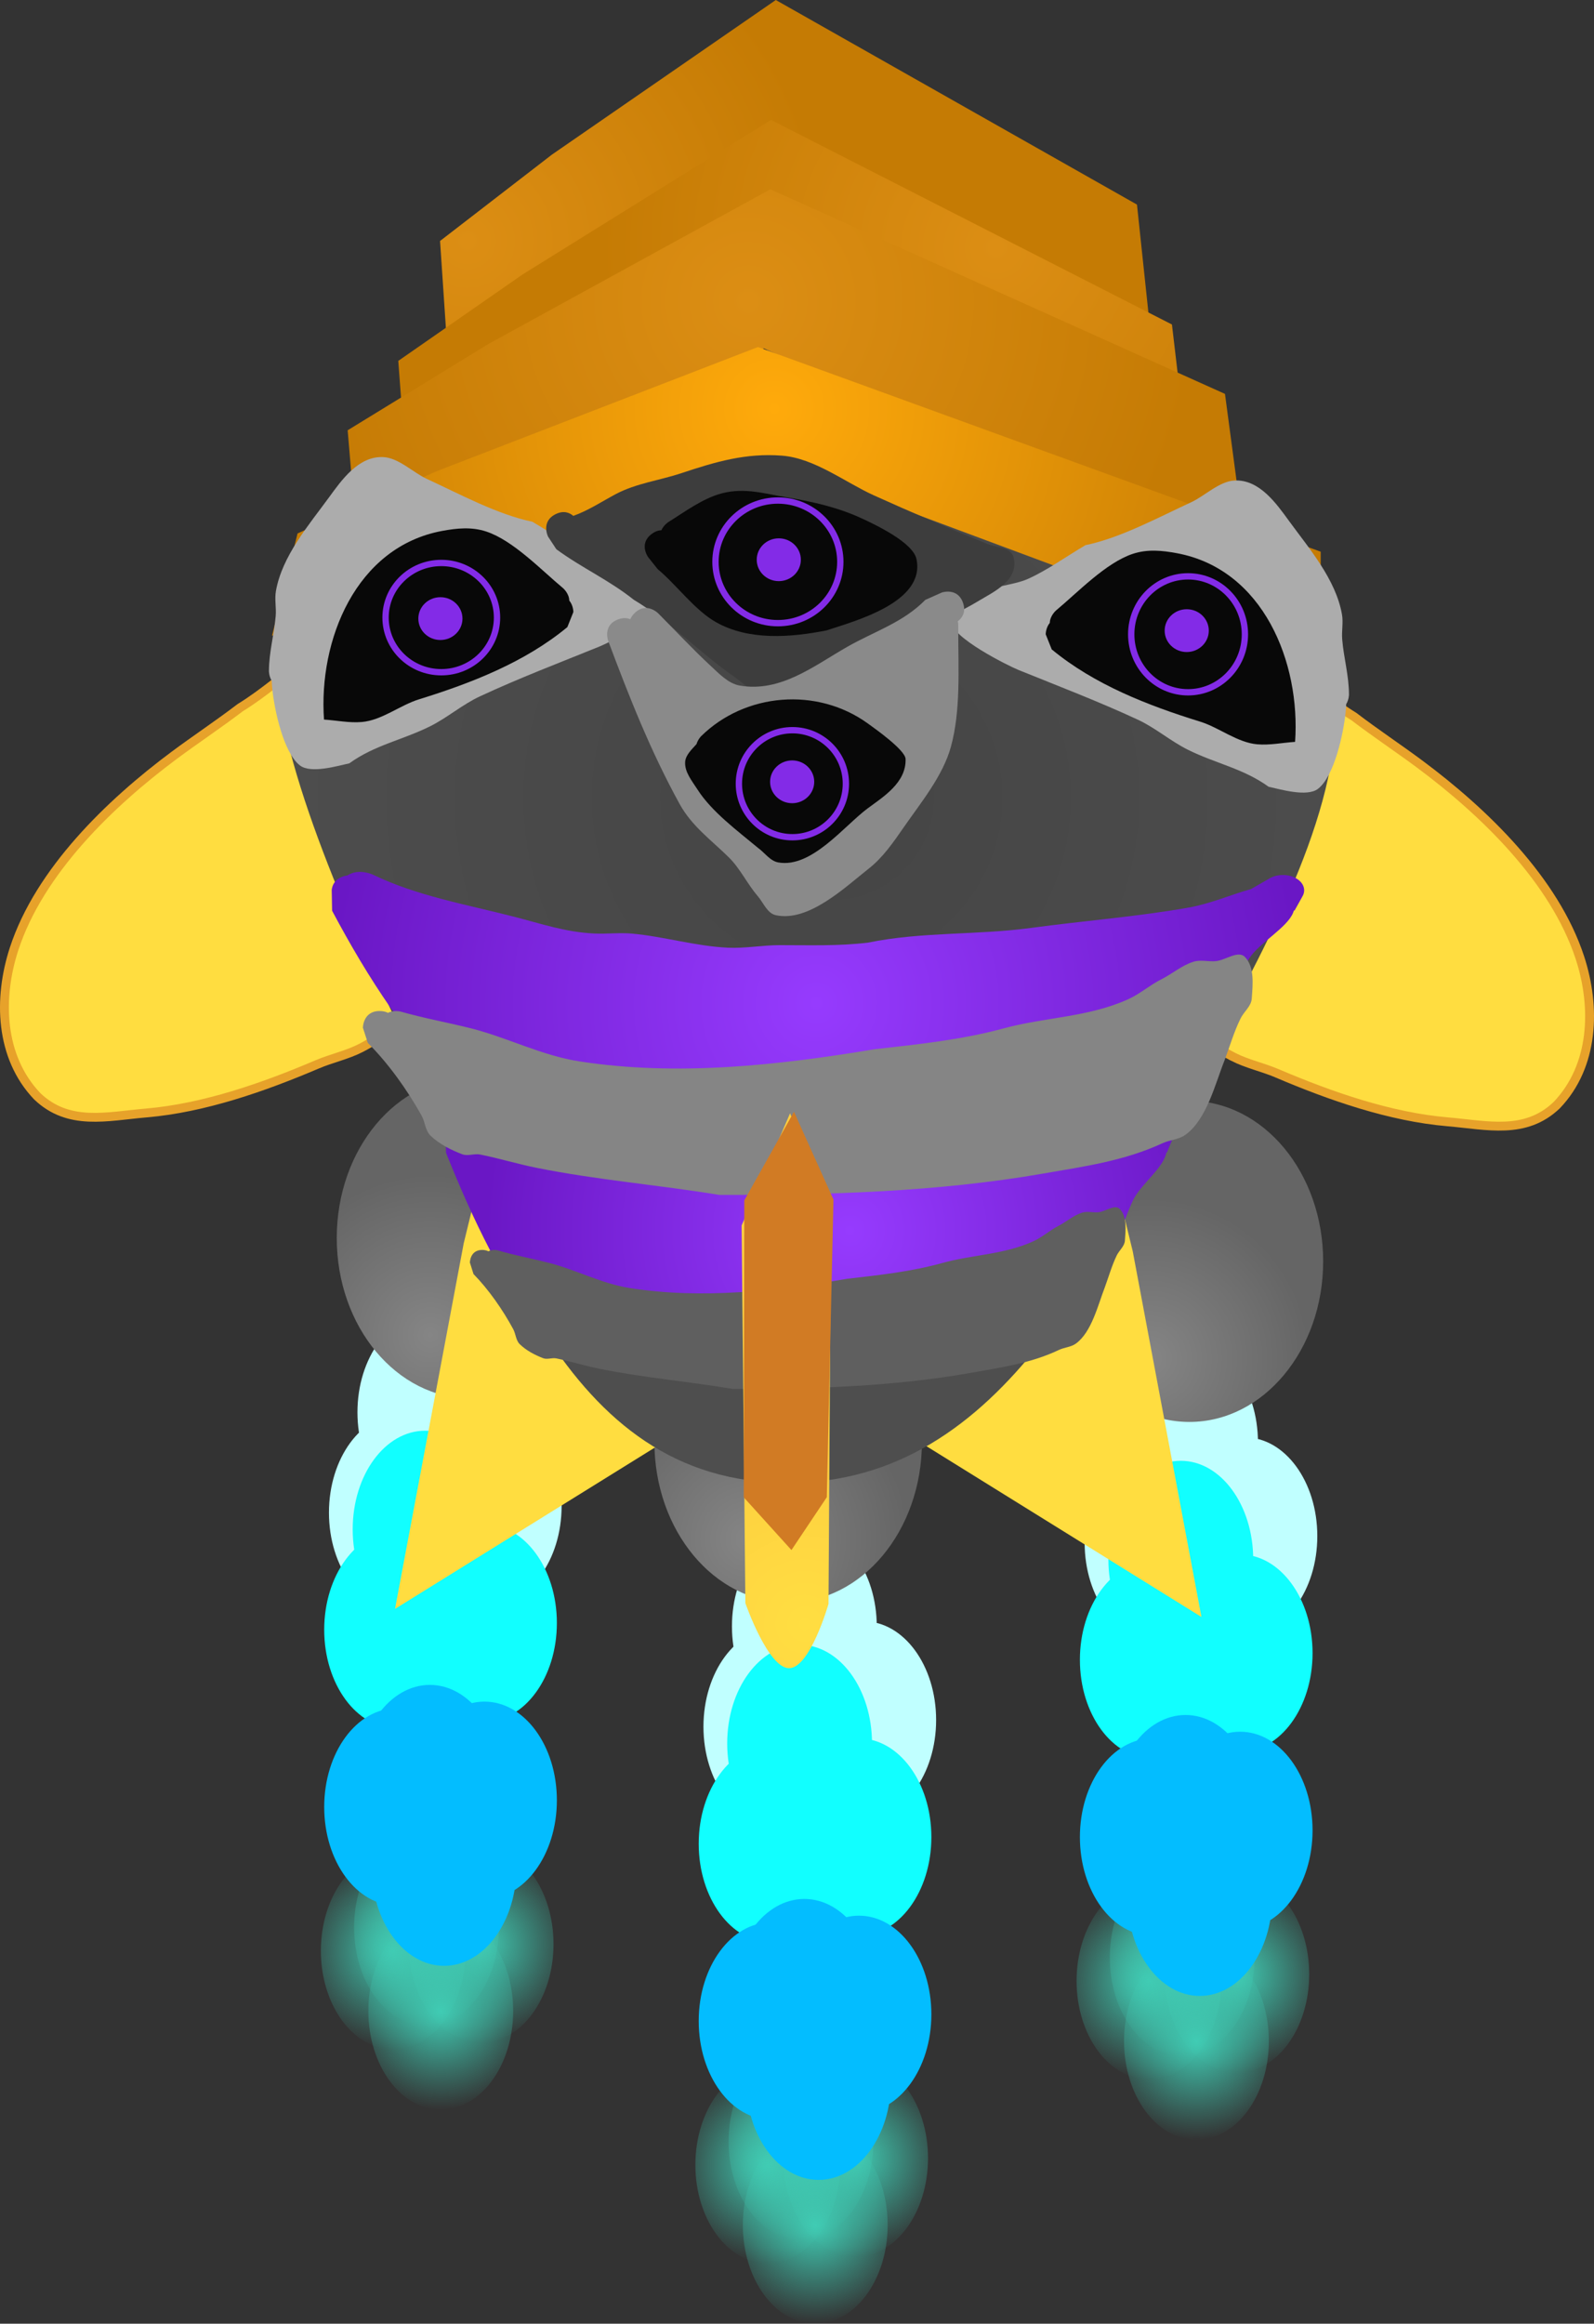 <svg version="1.1" xmlns="http://www.w3.org/2000/svg" xmlns:xlink="http://www.w3.org/1999/xlink" width="629.433" height="917.348" viewBox="0,0,629.433,917.348"><rect x="0" y="0" width="629.433" height="917.348" fill="#333333" stroke="none"/><defs><radialGradient cx="241.337" cy="671.114" r="38.951" gradientUnits="userSpaceOnUse" id="color-1"><stop offset="0" stop-color="#40ccb4"/><stop offset="1" stop-color="#40ccb4" stop-opacity="0"/></radialGradient><radialGradient cx="228.212" cy="680.356" r="38.951" gradientUnits="userSpaceOnUse" id="color-2"><stop offset="0" stop-color="#40ccb4"/><stop offset="1" stop-color="#40ccb4" stop-opacity="0"/></radialGradient><radialGradient cx="262.898" cy="677.716" r="38.951" gradientUnits="userSpaceOnUse" id="color-3"><stop offset="0" stop-color="#40ccb4"/><stop offset="1" stop-color="#40ccb4" stop-opacity="0"/></radialGradient><radialGradient cx="246.961" cy="704.123" r="38.951" gradientUnits="userSpaceOnUse" id="color-4"><stop offset="0" stop-color="#40ccb4"/><stop offset="1" stop-color="#40ccb4" stop-opacity="0"/></radialGradient><radialGradient cx="93.455" cy="586.61" r="38.951" gradientUnits="userSpaceOnUse" id="color-5"><stop offset="0" stop-color="#40ccb4"/><stop offset="1" stop-color="#40ccb4" stop-opacity="0"/></radialGradient><radialGradient cx="80.33" cy="595.852" r="38.951" gradientUnits="userSpaceOnUse" id="color-6"><stop offset="0" stop-color="#40ccb4"/><stop offset="1" stop-color="#40ccb4" stop-opacity="0"/></radialGradient><radialGradient cx="115.017" cy="593.212" r="38.951" gradientUnits="userSpaceOnUse" id="color-7"><stop offset="0" stop-color="#40ccb4"/><stop offset="1" stop-color="#40ccb4" stop-opacity="0"/></radialGradient><radialGradient cx="99.08" cy="619.619" r="38.951" gradientUnits="userSpaceOnUse" id="color-8"><stop offset="0" stop-color="#40ccb4"/><stop offset="1" stop-color="#40ccb4" stop-opacity="0"/></radialGradient><radialGradient cx="391.859" cy="598.493" r="38.951" gradientUnits="userSpaceOnUse" id="color-9"><stop offset="0" stop-color="#40ccb4"/><stop offset="1" stop-color="#40ccb4" stop-opacity="0"/></radialGradient><radialGradient cx="378.735" cy="607.736" r="38.951" gradientUnits="userSpaceOnUse" id="color-10"><stop offset="0" stop-color="#40ccb4"/><stop offset="1" stop-color="#40ccb4" stop-opacity="0"/></radialGradient><radialGradient cx="413.421" cy="605.095" r="38.951" gradientUnits="userSpaceOnUse" id="color-11"><stop offset="0" stop-color="#40ccb4"/><stop offset="1" stop-color="#40ccb4" stop-opacity="0"/></radialGradient><radialGradient cx="397.484" cy="631.502" r="38.951" gradientUnits="userSpaceOnUse" id="color-12"><stop offset="0" stop-color="#40ccb4"/><stop offset="1" stop-color="#40ccb4" stop-opacity="0"/></radialGradient><radialGradient cx="220.417" cy="433.286" r="63.378" gradientUnits="userSpaceOnUse" id="color-13"><stop offset="0" stop-color="#858585"/><stop offset="1" stop-color="#656565"/></radialGradient><radialGradient cx="378.862" cy="361.986" r="63.378" gradientUnits="userSpaceOnUse" id="color-14"><stop offset="0" stop-color="#858585"/><stop offset="1" stop-color="#656565"/></radialGradient><radialGradient cx="94.981" cy="352.744" r="63.378" gradientUnits="userSpaceOnUse" id="color-15"><stop offset="0" stop-color="#858585"/><stop offset="1" stop-color="#656565"/></radialGradient><radialGradient cx="109.695" cy="-79.161" r="141.114" gradientUnits="userSpaceOnUse" id="color-16"><stop offset="0" stop-color="#dc8e14"/><stop offset="1" stop-color="#c57b04"/></radialGradient><radialGradient cx="318.314" cy="-76.52" r="156.654" gradientUnits="userSpaceOnUse" id="color-17"><stop offset="0" stop-color="#dc8e14"/><stop offset="1" stop-color="#c57b04"/></radialGradient><radialGradient cx="253.305" cy="140.541" r="243.269" gradientUnits="userSpaceOnUse" id="color-18"><stop offset="0" stop-color="#454545"/><stop offset="1" stop-color="#4e4e4e"/></radialGradient><radialGradient cx="260.569" cy="311.479" r="143.818" gradientUnits="userSpaceOnUse" id="color-19"><stop offset="0" stop-color="#963bfe"/><stop offset="1" stop-color="#6a17c5"/></radialGradient><radialGradient cx="220.607" cy="-55.394" r="177.64" gradientUnits="userSpaceOnUse" id="color-20"><stop offset="0" stop-color="#dc8e14"/><stop offset="1" stop-color="#c57b04"/></radialGradient><radialGradient cx="230.778" cy="-12.949" r="207.059" gradientUnits="userSpaceOnUse" id="color-21"><stop offset="0" stop-color="#ffaa0b"/><stop offset="1" stop-color="#c57b04"/></radialGradient><radialGradient cx="247.365" cy="221.694" r="191.998" gradientUnits="userSpaceOnUse" id="color-22"><stop offset="0" stop-color="#963bfe"/><stop offset="1" stop-color="#6a17c5"/></radialGradient><radialGradient cx="242.85" cy="466.871" r="69.547" gradientUnits="userSpaceOnUse" id="color-23"><stop offset="0" stop-color="#ffde41"/><stop offset="1" stop-color="#fecf40"/></radialGradient></defs><g transform="translate(74.964,174.274)"><g data-paper-data="{&quot;isPaintingLayer&quot;:true}" fill-rule="nonzero" stroke-linejoin="miter" stroke-miterlimit="10" stroke-dasharray="" stroke-dashoffset="0" style="mix-blend-mode: normal"><g data-paper-data="{&quot;index&quot;:null}" stroke="none" stroke-width="0" stroke-linecap="butt"><g><path d="M241.337,710.065c-15.791,0 -28.593,-17.439 -28.593,-38.951c0,-21.512 12.801,-38.951 28.593,-38.951c15.791,0 28.593,17.439 28.593,38.951c0,21.512 -12.801,38.951 -28.593,38.951z" fill="url(#color-1)"/><path d="M228.212,719.307c-15.791,0 -28.593,-17.439 -28.593,-38.951c0,-21.512 12.801,-38.951 28.593,-38.951c15.791,0 28.593,17.439 28.593,38.951c0,21.512 -12.801,38.951 -28.593,38.951z" fill="url(#color-2)"/><path d="M262.898,716.667c-15.791,0 -28.593,-17.439 -28.593,-38.951c0,-21.512 12.801,-38.951 28.593,-38.951c15.791,0 28.593,17.439 28.593,38.951c0,21.512 -12.801,38.951 -28.593,38.951z" fill="url(#color-3)"/><path d="M246.961,743.074c-15.791,0 -28.593,-17.439 -28.593,-38.951c0,-21.512 12.801,-38.951 28.593,-38.951c15.791,0 28.593,17.439 28.593,38.951c0,21.512 -12.801,38.951 -28.593,38.951z" fill="url(#color-4)"/></g><path d="M244.532,537.096c-15.791,0 -28.593,-17.439 -28.593,-38.951c0,-21.512 12.801,-38.951 28.593,-38.951c15.791,0 28.593,17.439 28.593,38.951c0,21.512 -12.801,38.951 -28.593,38.951z" fill="#c0ffff"/><path d="M231.407,546.338c-15.791,0 -28.593,-17.439 -28.593,-38.951c0,-21.512 12.801,-38.951 28.593,-38.951c15.791,0 28.593,17.439 28.593,38.951c0,21.512 -12.801,38.951 -28.593,38.951z" fill="#c0ffff"/><path d="M266.094,543.698c-15.791,0 -28.593,-17.439 -28.593,-38.951c0,-21.512 12.801,-38.951 28.593,-38.951c15.791,0 28.593,17.439 28.593,38.951c0,21.512 -12.801,38.951 -28.593,38.951z" fill="#c0ffff"/><path d="M242.657,506.727c-15.791,0 -28.593,-17.439 -28.593,-38.951c0,-21.512 12.801,-38.951 28.593,-38.951c15.791,0 28.593,17.439 28.593,38.951c0,21.512 -12.801,38.951 -28.593,38.951z" fill="#c0ffff"/><path d="M242.657,583.309c-15.791,0 -28.593,-17.439 -28.593,-38.951c0,-21.512 12.801,-38.951 28.593,-38.951c15.791,0 28.593,17.439 28.593,38.951c0,21.512 -12.801,38.951 -28.593,38.951z" fill="#11ffff"/><path d="M229.533,592.551c-15.791,0 -28.593,-17.439 -28.593,-38.951c0,-21.512 12.801,-38.951 28.593,-38.951c15.791,0 28.593,17.439 28.593,38.951c0,21.512 -12.801,38.951 -28.593,38.951z" fill="#11ffff"/><path d="M264.219,589.911c-15.791,0 -28.593,-17.439 -28.593,-38.951c0,-21.512 12.801,-38.951 28.593,-38.951c15.791,0 28.593,17.439 28.593,38.951c0,21.512 -12.801,38.951 -28.593,38.951z" fill="#11ffff"/><path d="M240.782,552.94c-15.791,0 -28.593,-17.439 -28.593,-38.951c0,-21.512 12.801,-38.951 28.593,-38.951c15.791,0 28.593,17.439 28.593,38.951c0,21.512 -12.801,38.951 -28.593,38.951z" fill="#11ffff"/><path d="M242.657,653.289c-15.791,0 -28.593,-17.439 -28.593,-38.951c0,-21.512 12.801,-38.951 28.593,-38.951c15.791,0 28.593,17.439 28.593,38.951c0,21.512 -12.801,38.951 -28.593,38.951z" fill="#03bdff"/><path d="M229.533,662.531c-15.791,0 -28.593,-17.439 -28.593,-38.951c0,-21.512 12.801,-38.951 28.593,-38.951c15.791,0 28.593,17.439 28.593,38.951c0,21.512 -12.801,38.951 -28.593,38.951z" fill="#03bdff"/><path d="M264.219,659.891c-15.791,0 -28.593,-17.439 -28.593,-38.951c0,-21.512 12.801,-38.951 28.593,-38.951c15.791,0 28.593,17.439 28.593,38.951c0,21.512 -12.801,38.951 -28.593,38.951z" fill="#03bdff"/><path d="M248.282,686.298c-15.791,0 -28.593,-17.439 -28.593,-38.951c0,-21.512 12.801,-38.951 28.593,-38.951c15.791,0 28.593,17.439 28.593,38.951c0,21.512 -12.801,38.951 -28.593,38.951z" fill="#03bdff"/></g><g data-paper-data="{&quot;index&quot;:null}" stroke="none" stroke-width="0" stroke-linecap="butt"><g><path d="M93.455,625.561c-15.791,0 -28.593,-17.439 -28.593,-38.951c0,-21.512 12.801,-38.951 28.593,-38.951c15.791,0 28.593,17.439 28.593,38.951c0,21.512 -12.801,38.951 -28.593,38.951z" fill="url(#color-5)"/><path d="M80.33,634.803c-15.791,0 -28.593,-17.439 -28.593,-38.951c0,-21.512 12.801,-38.951 28.593,-38.951c15.791,0 28.593,17.439 28.593,38.951c0,21.512 -12.801,38.951 -28.593,38.951z" fill="url(#color-6)"/><path d="M115.017,632.163c-15.791,0 -28.593,-17.439 -28.593,-38.951c0,-21.512 12.801,-38.951 28.593,-38.951c15.791,0 28.593,17.439 28.593,38.951c0,21.512 -12.801,38.951 -28.593,38.951z" fill="url(#color-7)"/><path d="M99.08,658.57c-15.791,0 -28.593,-17.439 -28.593,-38.951c0,-21.512 12.801,-38.951 28.593,-38.951c15.791,0 28.593,17.439 28.593,38.951c0,21.512 -12.801,38.951 -28.593,38.951z" fill="url(#color-8)"/></g><path d="M96.65,452.592c-15.791,0 -28.593,-17.439 -28.593,-38.951c0,-21.512 12.801,-38.951 28.593,-38.951c15.791,0 28.593,17.439 28.593,38.951c0,21.512 -12.801,38.951 -28.593,38.951z" fill="#c0ffff"/><path d="M83.526,461.835c-15.791,0 -28.593,-17.439 -28.593,-38.951c0,-21.512 12.801,-38.951 28.593,-38.951c15.791,0 28.593,17.439 28.593,38.951c0,21.512 -12.801,38.951 -28.593,38.951z" fill="#c0ffff"/><path d="M118.212,459.194c-15.791,0 -28.593,-17.439 -28.593,-38.951c0,-21.512 12.801,-38.951 28.593,-38.951c15.791,0 28.593,17.439 28.593,38.951c0,21.512 -12.801,38.951 -28.593,38.951z" fill="#c0ffff"/><path d="M94.775,422.223c-15.791,0 -28.593,-17.439 -28.593,-38.951c0,-21.512 12.801,-38.951 28.593,-38.951c15.791,0 28.593,17.439 28.593,38.951c0,21.512 -12.801,38.951 -28.593,38.951z" fill="#c0ffff"/><path d="M94.775,498.805c-15.791,0 -28.593,-17.439 -28.593,-38.951c0,-21.512 12.801,-38.951 28.593,-38.951c15.791,0 28.593,17.439 28.593,38.951c0,21.512 -12.801,38.951 -28.593,38.951z" fill="#11ffff"/><path d="M81.651,508.048c-15.791,0 -28.593,-17.439 -28.593,-38.951c0,-21.512 12.801,-38.951 28.593,-38.951c15.791,0 28.593,17.439 28.593,38.951c0,21.512 -12.801,38.951 -28.593,38.951z" fill="#11ffff"/><path d="M116.337,505.407c-15.791,0 -28.593,-17.439 -28.593,-38.951c0,-21.512 12.801,-38.951 28.593,-38.951c15.791,0 28.593,17.439 28.593,38.951c0,21.512 -12.801,38.951 -28.593,38.951z" fill="#11ffff"/><path d="M92.9,468.436c-15.791,0 -28.593,-17.439 -28.593,-38.951c0,-21.512 12.801,-38.951 28.593,-38.951c15.791,0 28.593,17.439 28.593,38.951c0,21.512 -12.801,38.951 -28.593,38.951z" fill="#11ffff"/><path d="M94.775,568.785c-15.791,0 -28.593,-17.439 -28.593,-38.951c0,-21.512 12.801,-38.951 28.593,-38.951c15.791,0 28.593,17.439 28.593,38.951c0,21.512 -12.801,38.951 -28.593,38.951z" fill="#03bdff"/><path d="M81.651,578.027c-15.791,0 -28.593,-17.439 -28.593,-38.951c0,-21.512 12.801,-38.951 28.593,-38.951c15.791,0 28.593,17.439 28.593,38.951c0,21.512 -12.801,38.951 -28.593,38.951z" fill="#03bdff"/><path d="M116.337,575.387c-15.791,0 -28.593,-17.439 -28.593,-38.951c0,-21.512 12.801,-38.951 28.593,-38.951c15.791,0 28.593,17.439 28.593,38.951c0,21.512 -12.801,38.951 -28.593,38.951z" fill="#03bdff"/><path d="M100.4,601.794c-15.791,0 -28.593,-17.439 -28.593,-38.951c0,-21.512 12.801,-38.951 28.593,-38.951c15.791,0 28.593,17.439 28.593,38.951c0,21.512 -12.801,38.951 -28.593,38.951z" fill="#03bdff"/></g><g data-paper-data="{&quot;index&quot;:null}" stroke="none" stroke-width="0" stroke-linecap="butt"><g><path d="M391.859,637.444c-15.791,0 -28.593,-17.439 -28.593,-38.951c0,-21.512 12.801,-38.951 28.593,-38.951c15.791,0 28.593,17.439 28.593,38.951c0,21.512 -12.801,38.951 -28.593,38.951z" fill="url(#color-9)"/><path d="M378.735,646.687c-15.791,0 -28.593,-17.439 -28.593,-38.951c0,-21.512 12.801,-38.951 28.593,-38.951c15.791,0 28.593,17.439 28.593,38.951c0,21.512 -12.801,38.951 -28.593,38.951z" fill="url(#color-10)"/><path d="M413.421,644.046c-15.791,0 -28.593,-17.439 -28.593,-38.951c0,-21.512 12.801,-38.951 28.593,-38.951c15.791,0 28.593,17.439 28.593,38.951c0,21.512 -12.801,38.951 -28.593,38.951z" fill="url(#color-11)"/><path d="M397.484,670.453c-15.791,0 -28.593,-17.439 -28.593,-38.951c0,-21.512 12.801,-38.951 28.593,-38.951c15.791,0 28.593,17.439 28.593,38.951c0,21.512 -12.801,38.951 -28.593,38.951z" fill="url(#color-12)"/></g><path d="M395.054,464.475c-15.791,0 -28.593,-17.439 -28.593,-38.951c0,-21.512 12.801,-38.951 28.593,-38.951c15.791,0 28.593,17.439 28.593,38.951c0,21.512 -12.801,38.951 -28.593,38.951z" fill="#c0ffff"/><path d="M381.93,473.718c-15.791,0 -28.593,-17.439 -28.593,-38.951c0,-21.512 12.801,-38.951 28.593,-38.951c15.791,0 28.593,17.439 28.593,38.951c0,21.512 -12.801,38.951 -28.593,38.951z" fill="#c0ffff"/><path d="M416.616,471.077c-15.791,0 -28.593,-17.439 -28.593,-38.951c0,-21.512 12.801,-38.951 28.593,-38.951c15.791,0 28.593,17.439 28.593,38.951c0,21.512 -12.801,38.951 -28.593,38.951z" fill="#c0ffff"/><path d="M393.18,434.107c-15.791,0 -28.593,-17.439 -28.593,-38.951c0,-21.512 12.801,-38.951 28.593,-38.951c15.791,0 28.593,17.439 28.593,38.951c0,21.512 -12.801,38.951 -28.593,38.951z" fill="#c0ffff"/><path d="M393.18,510.688c-15.791,0 -28.593,-17.439 -28.593,-38.951c0,-21.512 12.801,-38.951 28.593,-38.951c15.791,0 28.593,17.439 28.593,38.951c0,21.512 -12.801,38.951 -28.593,38.951z" fill="#11ffff"/><path d="M380.055,519.931c-15.791,0 -28.593,-17.439 -28.593,-38.951c0,-21.512 12.801,-38.951 28.593,-38.951c15.791,0 28.593,17.439 28.593,38.951c0,21.512 -12.801,38.951 -28.593,38.951z" fill="#11ffff"/><path d="M414.741,517.29c-15.791,0 -28.593,-17.439 -28.593,-38.951c0,-21.512 12.801,-38.951 28.593,-38.951c15.791,0 28.593,17.439 28.593,38.951c0,21.512 -12.801,38.951 -28.593,38.951z" fill="#11ffff"/><path d="M391.305,480.32c-15.791,0 -28.593,-17.439 -28.593,-38.951c0,-21.512 12.801,-38.951 28.593,-38.951c15.791,0 28.593,17.439 28.593,38.951c0,21.512 -12.801,38.951 -28.593,38.951z" fill="#11ffff"/><path d="M393.18,580.668c-15.791,0 -28.593,-17.439 -28.593,-38.951c0,-21.512 12.801,-38.951 28.593,-38.951c15.791,0 28.593,17.439 28.593,38.951c0,21.512 -12.801,38.951 -28.593,38.951z" fill="#03bdff"/><path d="M380.055,589.911c-15.791,0 -28.593,-17.439 -28.593,-38.951c0,-21.512 12.801,-38.951 28.593,-38.951c15.791,0 28.593,17.439 28.593,38.951c0,21.512 -12.801,38.951 -28.593,38.951z" fill="#03bdff"/><path d="M414.741,587.27c-15.791,0 -28.593,-17.439 -28.593,-38.951c0,-21.512 12.801,-38.951 28.593,-38.951c15.791,0 28.593,17.439 28.593,38.951c0,21.512 -12.801,38.951 -28.593,38.951z" fill="#03bdff"/><path d="M398.804,613.677c-15.791,0 -28.593,-17.439 -28.593,-38.951c0,-21.512 12.801,-38.951 28.593,-38.951c15.791,0 28.593,17.439 28.593,38.951c0,21.512 -12.801,38.951 -28.593,38.951z" fill="#03bdff"/></g><path d="M236.261,458.373c-29.169,0 -52.815,-28.375 -52.815,-63.378c0,-35.003 23.646,-63.378 52.815,-63.378c29.169,0 52.815,28.375 52.815,63.378c0,35.003 -23.646,63.378 -52.815,63.378z" data-paper-data="{&quot;index&quot;:null}" fill="url(#color-13)" stroke="none" stroke-width="0" stroke-linecap="butt"/><path d="M394.706,387.073c-29.169,0 -52.815,-28.375 -52.815,-63.378c0,-35.003 23.646,-63.378 52.815,-63.378c29.169,0 52.815,28.375 52.815,63.378c0,35.003 -23.646,63.378 -52.815,63.378z" data-paper-data="{&quot;index&quot;:null}" fill="url(#color-14)" stroke="none" stroke-width="0" stroke-linecap="butt"/><path d="M110.826,377.831c-29.169,0 -52.815,-28.375 -52.815,-63.378c0,-35.003 23.646,-63.378 52.815,-63.378c29.169,0 52.815,28.375 52.815,63.378c0,35.003 -23.646,63.378 -52.815,63.378z" data-paper-data="{&quot;index&quot;:null}" fill="url(#color-15)" stroke="none" stroke-width="0" stroke-linecap="butt"/><path d="M231.38,-174.274l142.62,80.768l7.031,66.409l-151.66,-84.358l-127.555,77.179l-3.013,-44.871l44.192,-34.102z" data-paper-data="{&quot;index&quot;:null}" fill="url(#color-16)" stroke="none" stroke-width="0" stroke-linecap="round"/><path d="M229.484,-126.936l158.326,80.768l7.805,66.409l-168.361,-84.358l-141.601,77.179l-3.345,-44.871l49.059,-34.102z" data-paper-data="{&quot;index&quot;:null}" fill="url(#color-17)" stroke="none" stroke-width="0" stroke-linecap="round"/><path d="M372.327,319.707l27.131,144.357l-120.734,-74.954l89.533,-86.059z" data-paper-data="{&quot;index&quot;:null}" fill="#ffdd40" stroke="#cd5a1d" stroke-width="0" stroke-linecap="round"/><path d="M112.223,299.866l89.533,86.059l-120.734,74.954l27.131,-144.357z" data-paper-data="{&quot;index&quot;:null}" fill="#ffdd40" stroke="#cd5a1d" stroke-width="0" stroke-linecap="round"/><path d="M411.99,242.942c-4.782,-2.442 -9.371,-5.747 -14.144,-8.604c-12.278,-0.547 -21.25,-6.325 -28.821,-16.273c-1.955,-2.361 -5.277,-4.048 -5.866,-7.083c-0.823,-4.243 0.47,-8.784 2.008,-12.813c0.853,-2.233 3.623,-3.158 4.867,-5.19c1.312,-2.143 1.55,-4.82 2.65,-7.084c4.941,-10.175 11.792,-19.431 16.738,-29.582c7.068,-14.507 11.399,-28.961 16.413,-44.354c2.751,-8.447 4.342,-28.349 16.299,-29.361c4.117,-0.348 7.383,3.852 10.771,6.269c9.019,6.433 17.119,13.819 26.761,19.748c8.533,6.527 17.478,12.429 26.078,18.834c25.268,18.818 53.16,45.683 63.179,76.419c6.348,19.474 5.641,42.643 -9.167,58.136c-12.417,11.887 -27.458,7.919 -43.061,6.588c-22.716,-1.937 -46.234,-10.131 -67.443,-19.17c-5.658,-2.411 -11.779,-3.679 -17.264,-6.479z" data-paper-data="{&quot;index&quot;:null}" fill="#ffdd40" stroke="#e7a22a" stroke-width="3.5" stroke-linecap="butt"/><path d="M81.659,230.85c-4.772,2.857 -9.361,6.162 -14.144,8.604c-5.485,2.8 -11.605,4.068 -17.264,6.479c-21.209,9.038 -44.727,17.232 -67.443,19.17c-15.603,1.331 -30.645,5.299 -43.061,-6.588c-14.808,-15.493 -15.515,-38.662 -9.167,-58.136c10.019,-30.736 37.911,-57.601 63.179,-76.419c8.6,-6.405 17.545,-12.307 26.078,-18.834c9.643,-5.93 17.742,-13.315 26.761,-19.748c3.389,-2.417 6.655,-6.617 10.771,-6.269c11.958,1.012 13.548,20.914 16.299,29.361c5.014,15.393 9.345,29.847 16.413,44.354c4.947,10.152 11.797,19.408 16.738,29.582c1.1,2.264 1.338,4.942 2.65,7.084c1.244,2.032 4.014,2.957 4.867,5.19c1.539,4.029 2.831,8.57 2.008,12.813c-0.589,3.036 -3.911,4.722 -5.866,7.083c-7.571,9.948 -16.543,15.726 -28.821,16.273z" data-paper-data="{&quot;index&quot;:null}" fill="#ffdd40" stroke="#e7a22a" stroke-width="3.5" stroke-linecap="butt"/><path d="M452.531,106.753c0,44.992 -31.914,99.994 -51.362,136.908c-40.208,76.316 -79.069,167.48 -164.978,167.48c-89.532,0 -115.334,-97.219 -153.136,-178.818c-16.015,-34.569 -48.981,-104.74 -48.981,-145.81c0,-21.885 21.649,-38.597 31.388,-56.722c18.197,-33.864 91.806,-39.545 111.046,-62.417c1.072,-1.274 40.317,13.757 41.391,12.603c34.393,-36.983 -27.215,-55.374 40.168,-55.374c56.033,0 59.993,47.417 80.311,65.613c17.412,15.593 54.173,-1.493 63.362,38.14c4.48,19.323 50.79,53.049 50.79,78.397z" data-paper-data="{&quot;index&quot;:null}" fill="url(#color-18)" stroke="none" stroke-width="0" stroke-linecap="butt"/><path d="M105.721,266.824c3.368,-2.932 7.498,-0.288 7.498,-0.288c13.132,8.436 27.18,11.609 41.858,16.64c7.848,2.69 15.111,6.068 23.635,6.594c3.714,0.229 7.472,-0.409 11.164,0.038c9.45,1.143 18.756,4.97 28.408,5.565c5.055,0.312 10.095,-1.004 15.161,-1.009c8.962,-0.007 17.439,0.419 26.242,-1.006c15.931,-4.35 32.088,-2.885 48.273,-5.814c15.332,-2.775 31.299,-4.41 46.482,-8.001c6.553,-1.55 12.312,-4.999 18.556,-7.353l5.416,-4.162c1.083,-0.847 2.464,-1.354 3.969,-1.354c3.474,0 6.29,2.705 6.29,6.042c0,0.842 -0.179,1.643 -0.503,2.371l-2.349,5.641l-0.178,-0.068c-0.067,0.29 -0.143,0.579 -0.228,0.866c-1.748,5.937 -10.121,12.048 -12.982,18.043c-4.356,9.128 -6.755,20.729 -14.43,28.182c-8.815,8.56 -21.159,12.733 -32.654,16.189c-11.877,3.572 -22.918,10.149 -35.03,13.065c-7.988,1.923 -17.043,2.545 -25.201,3.651c-21.106,0.036 -42.352,0.398 -63.35,-1.154c-10.127,-0.748 -20.005,-3.827 -30.101,-4.62c-7.886,-0.62 -15.489,-0.852 -23.337,-2.369c-3.255,-0.629 -6.956,-0.343 -9.713,-2.119c-2.674,-1.723 -3.706,-5.06 -5.457,-7.654c-5.112,-7.573 -9.704,-15.533 -14.534,-23.276c-6.602,-12.665 -12.207,-25.46 -17.478,-38.684l-0.114,-8.065c0,0 0,-4.964 4.684,-5.893z" data-paper-data="{&quot;index&quot;:null}" fill="url(#color-19)" stroke="none" stroke-width="0" stroke-linecap="butt"/><path d="M229.213,-99.539l179.537,80.768l8.85,66.409l-190.916,-84.358l-160.572,77.179l-3.793,-44.871l55.631,-34.102z" data-paper-data="{&quot;index&quot;:null}" fill="url(#color-20)" stroke="none" stroke-width="0" stroke-linecap="round"/><path d="M224.343,-37.276l222.209,80.803v44.73l-220.767,-82.246l-193.351,70.703l10.1,-40.402l54.831,-24.53z" data-paper-data="{&quot;index&quot;:null}" fill="url(#color-21)" stroke="#b6b6b6" stroke-width="0" stroke-linecap="round"/><path d="M62.276,171.313c4.497,-2.932 10.01,-0.288 10.01,-0.288c17.531,8.436 36.286,11.609 55.881,16.64c10.477,2.69 20.173,6.068 31.553,6.594c4.958,0.229 9.975,-0.409 14.904,0.038c12.616,1.143 25.039,4.97 37.925,5.565c6.749,0.312 13.477,-1.004 20.24,-1.009c11.965,-0.007 23.281,0.419 35.034,-1.006c21.268,-4.35 42.837,-2.885 64.445,-5.814c20.468,-2.775 41.784,-4.41 62.054,-8.001c8.748,-1.55 16.436,-4.999 24.772,-7.353l7.231,-4.162c1.445,-0.847 3.289,-1.354 5.298,-1.354c4.638,0 8.398,2.705 8.398,6.042c0,0.842 -0.239,1.643 -0.671,2.371l-3.136,5.641l-0.237,-0.068c-0.09,0.29 -0.191,0.579 -0.304,0.866c-2.334,5.937 -13.512,12.048 -17.331,18.043c-5.815,9.128 -9.017,20.729 -19.264,28.182c-11.768,8.56 -28.248,12.733 -43.593,16.189c-15.855,3.572 -30.596,10.149 -46.766,13.065c-10.665,1.923 -22.752,2.545 -33.643,3.651c-28.177,0.036 -56.54,0.398 -84.573,-1.154c-13.52,-0.748 -26.707,-3.827 -40.185,-4.62c-10.528,-0.62 -20.678,-0.852 -31.154,-2.369c-4.345,-0.629 -9.286,-0.343 -12.967,-2.119c-3.569,-1.723 -4.947,-5.06 -7.285,-7.654c-6.824,-7.573 -12.955,-15.533 -19.402,-23.276c-8.813,-12.665 -16.296,-25.46 -23.334,-38.684l-0.152,-8.065c0,0 0,-4.964 6.253,-5.893z" data-paper-data="{&quot;index&quot;:null}" fill="url(#color-22)" stroke="none" stroke-width="0" stroke-linecap="butt"/><path d="M78.237,225.58c2.39,-1.251 5.117,-0.472 5.117,-0.472c9.124,2.608 18.358,4.242 27.506,6.543c14.631,3.68 27.96,10.764 43.038,13.094c38.66,5.975 78.47,1.532 116.687,-4.834c17.319,-1.938 34.139,-3.693 50.805,-8.211c16.496,-4.472 33.341,-4.341 49.194,-11.524c4.617,-2.092 8.497,-5.568 13.029,-7.839c4.322,-2.165 8.11,-5.525 12.729,-6.951c2.791,-0.862 5.852,0.045 8.761,-0.22c3.872,-0.352 8.863,-4.434 11.552,-1.625c3.846,4.018 3.061,10.924 2.661,16.472c-0.214,2.971 -3.093,5.101 -4.409,7.773c-2.62,5.321 -4.278,11.063 -6.36,16.616c-3.665,9.165 -7.025,23.371 -15.5,29.378c-2.611,1.851 -6.119,1.938 -9.024,3.283c-15.109,6.996 -30.621,9.102 -47.107,11.971c-41.767,7.268 -85.531,8.485 -127.844,8.416c-24.055,-3.947 -48.043,-5.864 -72.025,-10.664c-7.47,-1.495 -15.12,-3.825 -22.426,-5.277c-2.304,-0.458 -4.851,0.732 -7.048,-0.102c-4.523,-1.717 -9.016,-4.001 -12.528,-7.329c-2.083,-1.973 -2.113,-5.352 -3.503,-7.862c-5.57,-10.059 -13.137,-20.677 -21.272,-28.774l-1.934,-5.989c0,0 0,-6.602 6.602,-6.602c1.36,0 2.441,0.28 3.298,0.726z" data-paper-data="{&quot;index&quot;:null}" fill="#858585" stroke="none" stroke-width="0.5" stroke-linecap="butt"/><path d="M117.884,319.719c1.761,-0.945 3.771,-0.356 3.771,-0.356c6.723,1.971 13.528,3.205 20.27,4.944c10.782,2.781 20.604,8.134 31.716,9.896c28.489,4.516 57.827,1.158 85.989,-3.653c12.763,-1.465 25.158,-2.791 37.439,-6.205c12.157,-3.38 24.57,-3.281 36.253,-8.709c3.402,-1.581 6.262,-4.208 9.601,-5.924c3.185,-1.636 5.976,-4.175 9.381,-5.253c2.057,-0.651 4.312,0.034 6.457,-0.166c2.854,-0.266 6.531,-3.351 8.513,-1.228c2.834,3.036 2.256,8.256 1.961,12.448c-0.158,2.245 -2.279,3.855 -3.249,5.874c-1.931,4.021 -3.152,8.361 -4.687,12.557c-2.701,6.926 -5.177,17.662 -11.422,22.201c-1.924,1.399 -4.509,1.465 -6.65,2.481c-11.135,5.287 -22.565,6.879 -34.715,9.047c-30.779,5.493 -63.029,6.412 -94.211,6.36c-17.726,-2.983 -35.404,-4.432 -53.077,-8.059c-5.505,-1.13 -11.142,-2.891 -16.526,-3.988c-1.698,-0.346 -3.575,0.553 -5.194,-0.077c-3.333,-1.298 -6.644,-3.023 -9.233,-5.538c-1.535,-1.491 -1.557,-4.045 -2.582,-5.941c-4.105,-7.602 -9.681,-15.626 -15.676,-21.745l-1.425,-4.526c0,0 0,-4.989 4.865,-4.989c1.003,0 1.799,0.212 2.43,0.548z" data-paper-data="{&quot;index&quot;:null}" fill="#5f5f5f" stroke="none" stroke-width="0.5" stroke-linecap="butt"/><g data-paper-data="{&quot;index&quot;:null}" stroke-width="0" stroke-linecap="round"><path d="M219.368,458.617l-1.48,-149.121l19.139,-44.285l16.106,44.266l-0.939,149.458c0,0 -7.287,25.428 -15.613,25.348c-8.326,-0.081 -17.213,-25.666 -17.213,-25.666z" fill="url(#color-23)" stroke="#cd5a1d"/><path d="M218.731,416.842l0.207,-117.226l19.622,-34.997l15.591,34.651l-2.628,117.514l-13.963,20.874z" fill="#d17b24" stroke="#c82624"/></g><path d="M32.334,94.479c-1.103,-1.8 -1.103,-3.803 -1.103,-3.803c0.024,-7.566 2.052,-14.366 2.673,-21.776c0.274,-3.269 -0.48,-6.61 0.087,-9.841c2.431,-13.848 12.986,-26.045 20.961,-36.981c4.93,-6.76 11.631,-16.381 21.446,-15.9c6.048,0.296 11.814,6.127 17.119,8.573c12.876,5.936 27.926,14.106 41.763,16.953c7.315,4.283 15.215,9.985 22.76,13.335c6.112,2.713 14.317,2.512 20.045,6.714c3.829,2.809 10.086,5.13 10.27,9.875c0.249,6.412 -22.667,17.742 -26.655,19.357c-15.716,6.363 -31.678,12.451 -47.121,19.629c-6.943,3.227 -12.839,8.406 -19.688,11.827c-10.838,5.413 -21.963,7.412 -31.917,14.632c-4.544,0.979 -15.192,4.191 -19.533,0.805c-6.471,-5.048 -10.035,-21.886 -10.858,-29.948c-0.118,-1.153 -0.2,-2.303 -0.249,-3.45z" data-paper-data="{&quot;index&quot;:null}" fill="#acacac" stroke="none" stroke-width="0.5" stroke-linecap="butt"/><path d="M457.713,99.919c0,0 0,2.003 -1.103,3.803c-0.049,1.147 -0.131,2.296 -0.249,3.45c-0.823,8.063 -4.386,24.9 -10.858,29.948c-4.341,3.386 -14.988,0.174 -19.533,-0.805c-9.955,-7.22 -21.08,-9.218 -31.917,-14.632c-6.849,-3.421 -12.746,-8.6 -19.688,-11.827c-15.443,-7.178 -31.405,-13.266 -47.121,-19.629c-3.988,-1.615 -26.904,-12.945 -26.655,-19.357c0.184,-4.746 6.441,-7.066 10.27,-9.875c5.728,-4.202 13.933,-4.002 20.045,-6.714c7.545,-3.349 15.445,-9.052 22.76,-13.335c13.837,-2.847 28.887,-11.017 41.763,-16.953c5.305,-2.446 11.071,-8.277 17.119,-8.573c9.815,-0.481 16.516,9.141 21.446,15.9c7.975,10.936 18.53,23.133 20.961,36.981c0.567,3.231 -0.187,6.572 0.087,9.841c0.62,7.411 2.649,14.211 2.673,21.776z" data-paper-data="{&quot;index&quot;:null}" fill="#acacac" stroke="none" stroke-width="0.5" stroke-linecap="butt"/><path d="M151.418,29.385c5.891,-2.089 11.196,-5.626 16.719,-8.571c8.047,-4.292 17.447,-5.454 26.007,-8.305c13.352,-4.447 25.338,-8.012 39.689,-6.902c12.826,0.992 24.925,10.543 36.327,15.702c14.471,6.548 29.408,12.921 44.126,18.869c3.629,1.764 9.762,1.417 10.888,5.292c2.681,9.229 -8.068,14.05 -13.333,17.26c-14.911,9.089 -32.357,13.891 -46.941,23.401c-8.666,5.651 -13.737,14.101 -24.554,16.877c-12.936,3.321 -15.809,-3.41 -25.456,-10.15c-13.658,-9.543 -25.273,-21.766 -39.611,-30.369c-9.829,-7.837 -20.653,-12.631 -30.561,-19.944l-3.264,-4.97c0,0 -2.952,-5.905 2.952,-8.857c3.211,-1.605 5.548,-0.592 7.013,0.667z" data-paper-data="{&quot;index&quot;:null}" fill="#3d3d3d" stroke="none" stroke-width="0.5" stroke-linecap="butt"/><path d="M169.072,70.265c2.005,-0.752 3.604,-0.61 4.849,-0.074c0.322,-0.776 0.848,-1.575 1.647,-2.374c4.668,-4.668 9.336,0 9.336,0c6.951,6.951 13.682,14.257 20.91,20.919c3.043,2.805 6.788,6.846 11.321,7.635c16.176,2.815 29.385,-7.839 42.487,-15.307c10.768,-6.138 21.934,-9.511 30.819,-18.529l6.542,-2.915c0,0 6.263,-2.088 8.351,4.175c1.25,3.751 -0.495,6.004 -2.096,7.208c0.19,0.861 0.19,1.481 0.19,1.481v2.641c0,14.67 1.013,31.1 -2.885,45.351c-3.184,11.639 -11.979,22.219 -18.682,31.909c-4.097,5.922 -8.312,12.046 -14.019,16.438c-8.91,7.012 -23.549,21.094 -36.498,18.189c-3.386,-0.76 -4.87,-4.951 -7.138,-7.578c-4.025,-4.664 -6.906,-10.81 -11.27,-15.137c-6.901,-6.842 -14.653,-12.302 -19.526,-21.159c-11.498,-20.899 -19.888,-42.211 -28.2,-64.375c0,0 -2.318,-6.182 3.863,-8.5z" data-paper-data="{&quot;index&quot;:null}" fill="#8a8a8a" stroke="none" stroke-width="0.5" stroke-linecap="butt"/><path d="M339.575,71.628c0.091,-2.932 2.524,-4.96 2.524,-4.96c8.518,-7.089 19.673,-18.821 30.307,-22.317c5.767,-1.897 11.596,-1.305 17.384,-0.227c34.117,6.357 48.848,43.185 46.645,74.478c-4.97,0.322 -9.947,1.386 -14.909,0.965c-7.932,-0.672 -15.094,-6.636 -22.588,-8.955c-20.577,-6.368 -41.787,-14.606 -58.6,-28.519l-2.375,-5.952c0,0 0,-2.579 1.611,-4.513z" data-paper-data="{&quot;index&quot;:null}" fill="#080808" stroke="none" stroke-width="0.5" stroke-linecap="butt"/><path d="M147.313,57.865c0,0 2.434,2.028 2.524,4.96c1.611,1.934 1.611,4.513 1.611,4.513l-2.375,5.952c-16.813,13.914 -38.022,22.151 -58.6,28.519c-7.495,2.319 -14.656,8.283 -22.588,8.955c-4.962,0.421 -9.939,-0.644 -14.909,-0.965c-2.202,-31.293 12.529,-68.121 46.645,-74.478c5.788,-1.078 11.616,-1.67 17.384,0.227c10.633,3.497 21.789,15.228 30.307,22.317z" data-paper-data="{&quot;index&quot;:null}" fill="#080808" stroke="none" stroke-width="0.5" stroke-linecap="butt"/><path d="M186.208,35.057c0.901,-2.074 2.778,-3.246 2.778,-3.246c6.505,-4.065 13.58,-9.365 21.138,-11.337c9.002,-2.349 16.844,0.144 25.671,1.616c10.402,1.734 20.253,3.952 29.916,8.463c5.494,2.565 19.857,9.42 21.219,15.878c3.61,17.114 -24.413,24.47 -35.534,28.167c-13.963,2.765 -30.637,4.134 -43.678,-3.277c-8.405,-4.776 -15.464,-14.656 -22.98,-20.919l-3.696,-4.632c0,0 -3.961,-5.281 1.32,-9.243c1.39,-1.042 2.688,-1.445 3.846,-1.472z" data-paper-data="{&quot;index&quot;:null}" fill="#080808" stroke="none" stroke-width="0.5" stroke-linecap="butt"/><path d="M201.887,116.365c17.377,-17.135 45.784,-19.509 65.784,-5.06c2.811,2.031 14.844,10.498 14.958,14.062c0.298,9.365 -8.865,14.961 -14.958,19.478c-9.306,6.901 -22.144,23.681 -35.3,21.354c-3.246,-0.574 -5.357,-3.843 -8.036,-5.765c-7.98,-6.651 -18.251,-14.208 -23.907,-23.071c-2.115,-3.313 -5.061,-6.823 -4.851,-10.748c0.151,-2.822 2.533,-4.908 4.495,-7.133c0.557,-1.861 1.814,-3.118 1.814,-3.118z" data-paper-data="{&quot;index&quot;:null}" fill="#080808" stroke="none" stroke-width="0.5" stroke-linecap="butt"/><path d="M237.931,156.243c-11.668,0 -21.126,-9.458 -21.126,-21.126c0,-11.668 9.458,-21.126 21.126,-21.126c11.668,0 21.126,9.458 21.126,21.126c0,11.668 -9.458,21.126 -21.126,21.126z" data-paper-data="{&quot;index&quot;:null}" fill="none" stroke="#832be7" stroke-width="2.5" stroke-linecap="butt"/><path d="M394.175,99.027c-12.397,0 -22.446,-10.247 -22.446,-22.886c0,-12.64 10.05,-22.886 22.446,-22.886c12.397,0 22.446,10.247 22.446,22.886c0,12.64 -10.05,22.886 -22.446,22.886z" data-paper-data="{&quot;index&quot;:null}" fill="none" stroke="#832be7" stroke-width="2.5" stroke-linecap="butt"/><path d="M99.291,91.104c-12.154,0 -22.006,-9.655 -22.006,-21.566c0,-11.911 9.853,-21.566 22.006,-21.566c12.154,0 22.006,9.655 22.006,21.566c0,11.911 -9.853,21.566 -22.006,21.566z" data-paper-data="{&quot;index&quot;:null}" fill="none" stroke="#832be7" stroke-width="2.5" stroke-linecap="butt"/><path d="M232.208,71.739c-13.612,0 -24.647,-10.838 -24.647,-24.207c0,-13.369 11.035,-24.207 24.647,-24.207c13.612,0 24.647,10.838 24.647,24.207c0,13.369 -11.035,24.207 -24.647,24.207z" data-paper-data="{&quot;index&quot;:null}" fill="none" stroke="#832be7" stroke-width="2.5" stroke-linecap="butt"/><path d="M237.842,142.819c-4.813,0 -8.714,-3.783 -8.714,-8.45c0,-4.667 3.902,-8.45 8.714,-8.45c4.813,0 8.714,3.783 8.714,8.45c0,4.667 -3.902,8.45 -8.714,8.45z" data-paper-data="{&quot;index&quot;:null}" fill="#832be7" stroke="none" stroke-width="0" stroke-linecap="butt"/><path d="M232.56,55.146c-4.813,0 -8.714,-3.783 -8.714,-8.45c0,-4.667 3.902,-8.45 8.714,-8.45c4.813,0 8.714,3.783 8.714,8.45c0,4.667 -3.902,8.45 -8.714,8.45z" data-paper-data="{&quot;index&quot;:null}" fill="#832be7" stroke="none" stroke-width="0" stroke-linecap="butt"/><path d="M98.939,78.385c-4.813,0 -8.714,-3.783 -8.714,-8.45c0,-4.667 3.902,-8.45 8.714,-8.45c4.813,0 8.714,3.783 8.714,8.45c0,4.667 -3.902,8.45 -8.714,8.45z" data-paper-data="{&quot;index&quot;:null}" fill="#832be7" stroke="none" stroke-width="0" stroke-linecap="butt"/><path d="M393.646,83.138c-4.813,0 -8.714,-3.783 -8.714,-8.45c0,-4.667 3.902,-8.45 8.714,-8.45c4.813,0 8.714,3.783 8.714,8.45c0,4.667 -3.902,8.45 -8.714,8.45z" data-paper-data="{&quot;index&quot;:null}" fill="#832be7" stroke="none" stroke-width="0" stroke-linecap="butt"/></g></g></svg>